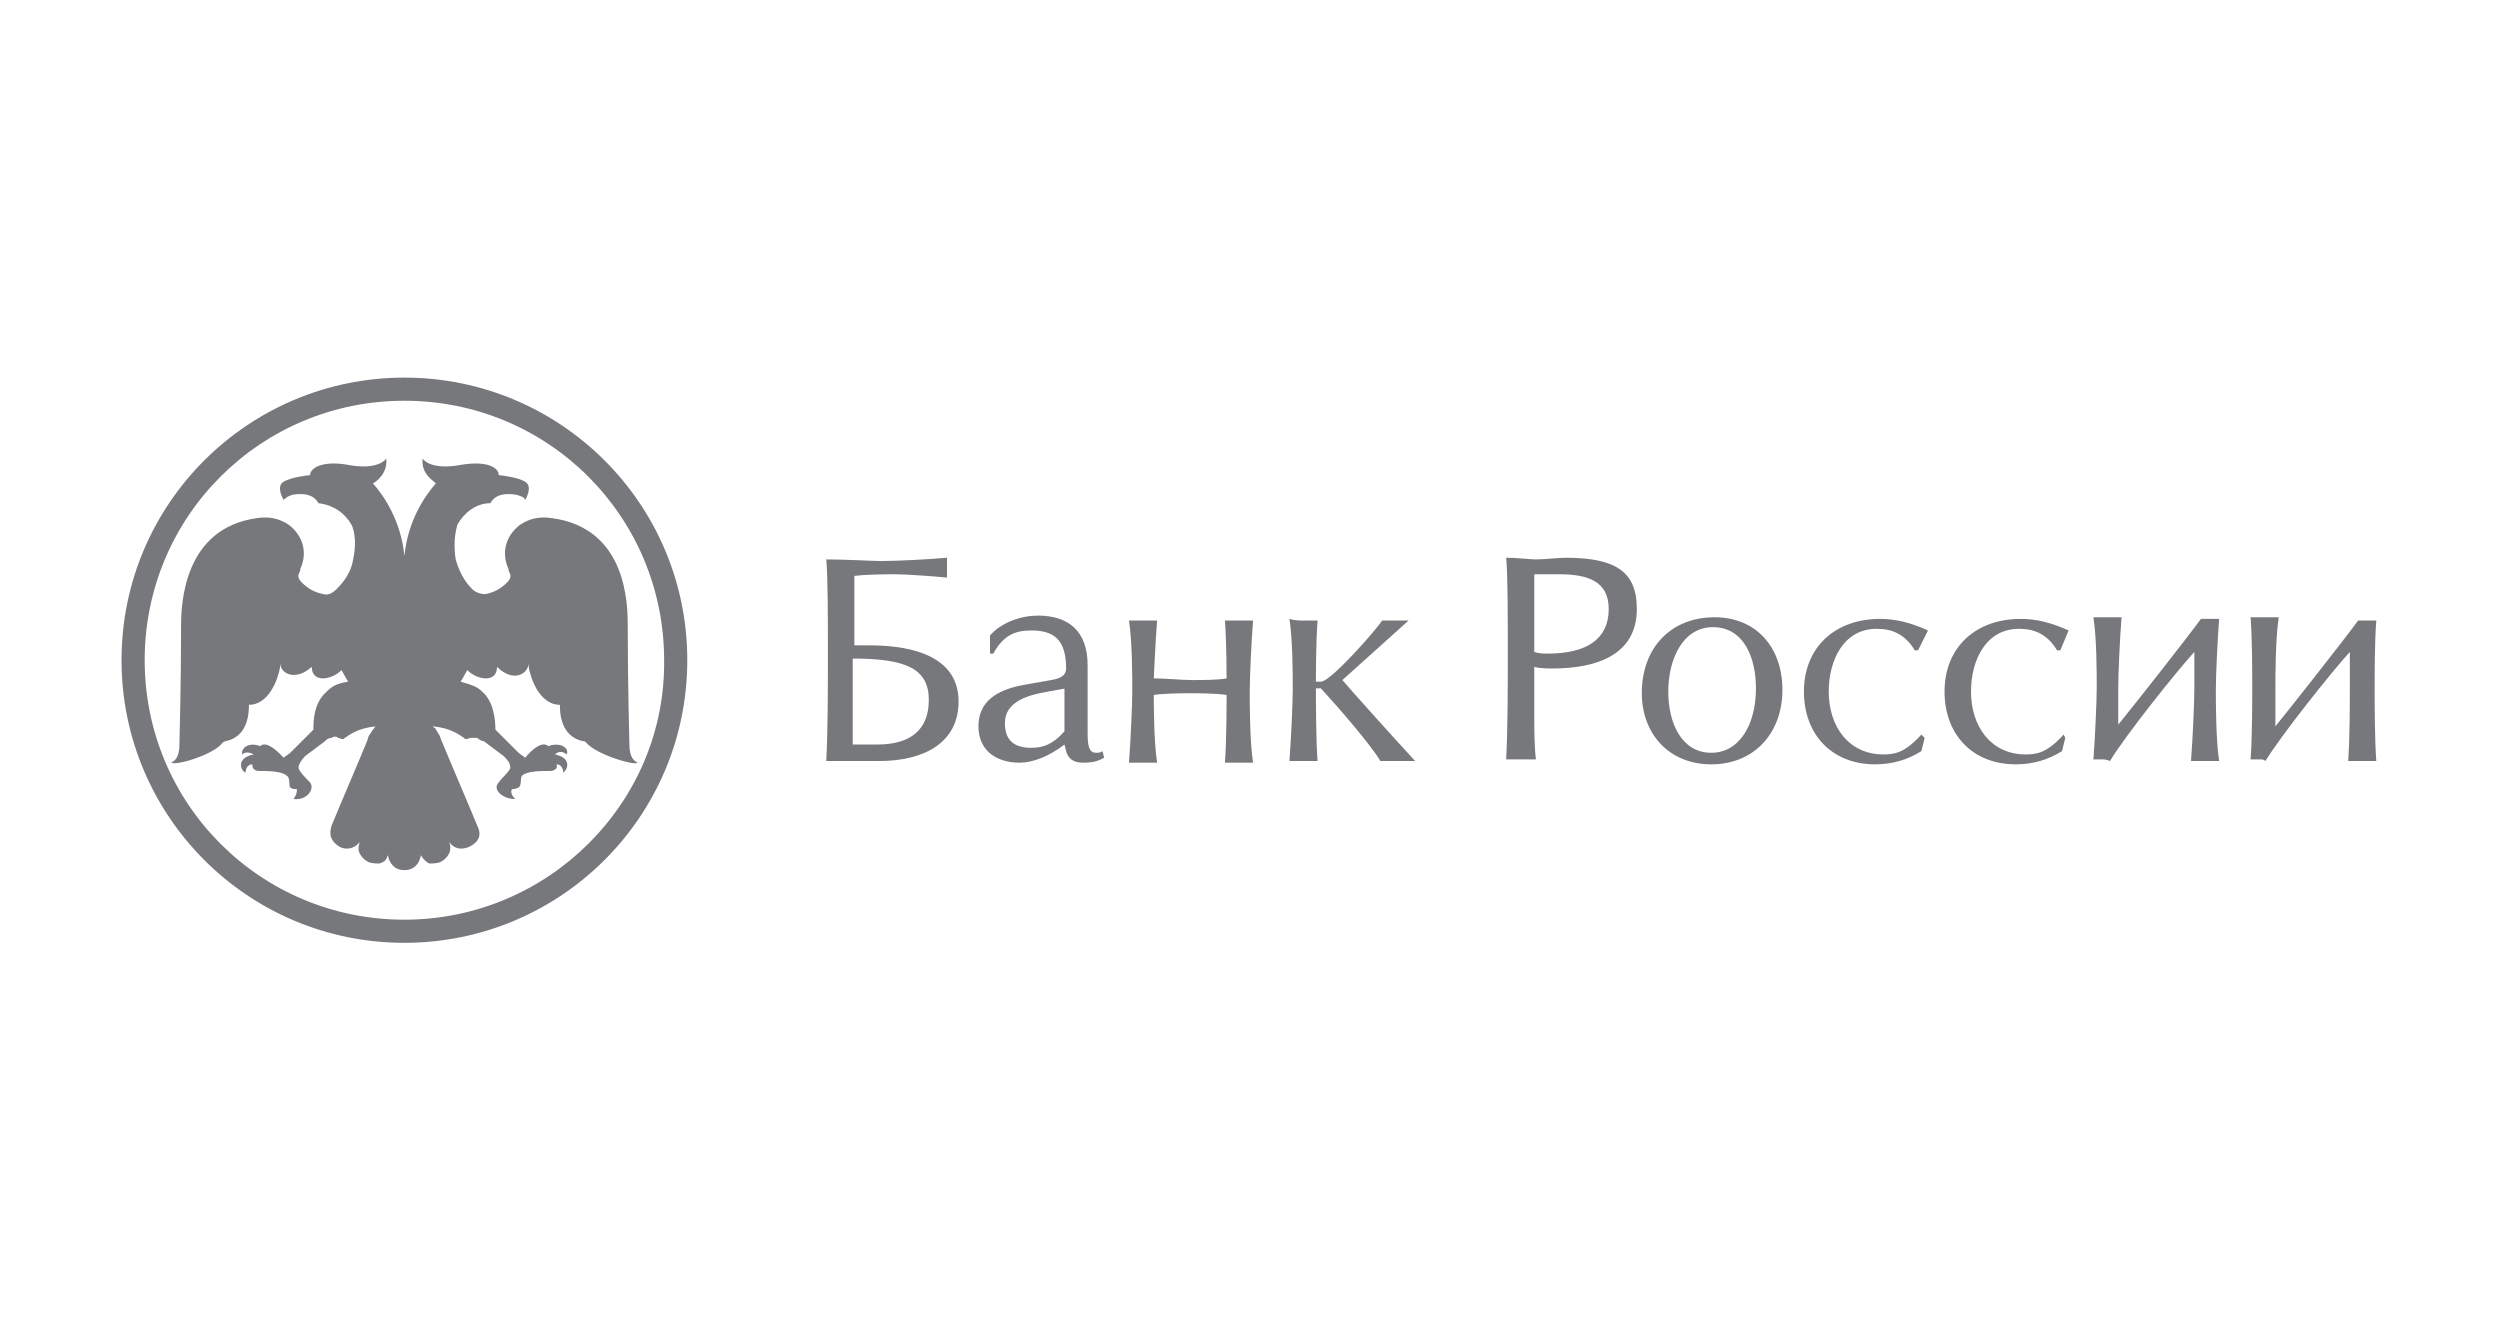 <?xml version="1.0" encoding="UTF-8"?> <svg xmlns="http://www.w3.org/2000/svg" width="1152" height="608" viewBox="0 0 1152 608" fill="none"><path d="M186.351 174C114.696 174 56 231.879 56 304.227C56 375.814 113.934 434.454 186.351 434.454C258.006 434.454 316.703 376.576 316.703 304.227C316.703 231.879 258.006 174 186.351 174ZM186.351 423.793C120.032 423.793 66.672 370.483 66.672 304.227C66.672 237.971 120.032 184.662 186.351 184.662C252.67 184.662 306.031 237.971 306.031 304.227C306.793 369.722 252.67 423.793 186.351 423.793Z" fill="#77787B"></path><path d="M186.352 400.946C190.926 400.946 193.212 397.899 193.975 394.092C194.737 395.615 196.262 397.138 197.786 397.899C199.311 397.899 201.598 397.899 203.122 397.138C204.647 396.376 206.171 394.853 206.934 393.33C207.696 391.807 207.696 389.522 206.934 387.999C209.22 391.045 212.27 391.807 216.081 390.284C220.655 387.999 222.179 384.953 219.892 380.383C214.556 367.437 209.22 355.252 203.884 342.305C203.122 340.782 203.122 340.021 202.36 338.497C201.598 337.736 201.598 336.974 200.835 336.213C200.835 335.451 200.073 335.451 199.311 334.69C207.696 335.451 211.507 338.497 213.794 340.021C214.556 340.782 214.556 340.782 216.843 340.021C217.606 340.021 219.13 340.021 219.892 340.021C220.655 340.782 222.179 341.544 222.942 341.544C225.991 343.828 229.04 346.113 232.089 348.398C233.614 349.921 235.138 351.444 235.138 353.729C235.138 355.252 230.564 359.06 229.802 360.583C226.753 363.629 231.327 368.198 237.425 368.198C235.9 366.675 235.138 365.152 235.901 363.629C236.663 363.629 237.425 363.629 238.95 362.867C240.474 362.106 239.712 358.298 240.474 357.537C242.761 355.252 248.859 355.252 253.433 355.252C254.958 355.252 257.245 354.49 256.482 352.206C258.769 352.206 259.531 354.49 259.531 356.013C261.818 354.49 263.343 349.159 255.72 347.636C257.245 346.113 259.531 346.113 261.056 347.636C262.581 345.352 258.769 341.544 252.671 343.828C252.671 343.828 249.622 340.021 241.999 349.159C241.236 348.398 239.712 347.636 238.95 346.875C235.901 343.828 228.278 336.213 228.278 336.213C228.278 331.643 227.515 323.266 222.179 318.697C219.892 316.412 217.606 315.651 212.27 314.127C212.27 314.127 214.556 310.32 215.319 308.797C219.892 313.366 229.04 314.889 229.04 307.273C236.663 314.889 243.523 310.32 243.523 305.75C243.523 308.035 244.286 310.32 245.048 312.604C245.81 314.889 249.622 324.789 258.007 324.789C258.007 327.836 258.007 339.259 268.679 341.544C269.441 341.544 269.441 341.544 270.203 342.305C274.777 347.636 292.31 352.967 293.834 351.444C292.31 350.682 290.023 349.159 290.023 343.067C290.023 339.259 289.261 317.935 289.261 288.234C289.261 277.572 288.498 243.302 254.195 238.733C248.859 237.971 244.286 238.733 239.712 241.779C233.614 246.348 230.564 253.964 234.376 262.341V263.103C235.9 265.387 235.138 266.911 233.614 268.434C230.564 271.48 227.515 273.003 223.704 273.765C221.417 273.765 219.13 273.003 217.606 271.48C213.794 267.672 211.507 263.103 209.983 257.772C208.458 247.872 210.745 242.541 210.745 241.779C213.794 236.448 219.13 231.879 225.991 231.879C229.04 225.786 238.187 228.071 238.187 228.071C240.474 228.832 241.236 228.832 241.999 230.356C241.999 230.356 245.81 224.263 241.999 221.978C238.187 219.694 229.802 218.932 229.802 218.932C229.802 215.124 223.704 212.078 211.507 214.363C197.786 216.647 194.737 211.317 194.737 211.317C193.975 218.171 199.311 221.217 200.835 222.74C195.499 228.832 187.876 240.256 186.352 256.249C184.827 240.256 177.204 228.832 171.868 222.74C173.393 221.978 178.729 218.171 177.967 211.317C177.967 211.317 174.917 216.647 161.196 214.363C149.762 212.078 142.901 215.124 142.901 218.932C142.901 218.932 134.516 219.694 130.705 221.978C126.893 224.263 130.705 230.356 130.705 230.356C131.467 229.594 132.229 228.832 134.516 228.071C134.516 228.071 143.664 225.786 146.713 231.879C153.573 232.64 158.909 236.448 161.959 241.779C161.959 241.779 165.008 247.11 162.721 257.772C161.959 263.103 158.909 267.672 155.098 271.48C153.573 273.003 151.287 274.526 149 273.765C145.188 273.003 142.139 271.48 139.09 268.434C137.565 266.911 136.803 265.387 138.328 263.103V262.341C142.139 253.964 139.09 246.348 132.992 241.779C128.418 238.733 123.844 237.971 118.508 238.733C84.967 243.302 83.443 277.572 83.443 288.234C83.443 317.935 82.681 339.259 82.681 343.067C82.681 349.159 80.394 350.682 78.869 351.444C81.156 352.967 98.689 347.636 102.5 342.305C102.5 342.305 103.262 341.544 104.025 341.544C114.697 339.259 114.697 327.836 114.697 324.789C123.082 324.789 126.893 314.889 127.656 312.604C128.418 310.32 129.18 308.035 129.18 305.75C129.18 310.32 136.041 314.127 143.664 307.273C143.664 314.889 152.811 313.366 157.385 308.797C158.147 310.32 160.434 314.127 160.434 314.127C155.098 314.889 152.811 316.412 150.524 318.697C144.426 324.028 144.426 332.405 144.426 336.213C144.426 336.213 136.803 343.828 133.754 346.875C132.992 347.636 131.467 348.398 130.705 349.159C122.32 340.021 120.033 343.828 120.033 343.828C113.934 341.544 110.885 345.352 111.648 347.636C113.172 346.113 115.459 346.875 116.984 347.636C108.598 349.159 110.885 355.252 113.172 356.013C113.172 354.49 113.934 352.206 116.221 352.206C116.221 354.49 117.746 355.252 119.27 355.252C123.082 355.252 129.942 355.252 132.229 357.537C133.754 358.298 132.992 362.106 133.754 362.867C134.516 363.629 136.041 363.629 136.803 363.629C136.803 365.152 136.803 365.914 135.278 368.198C141.377 368.96 145.188 363.629 142.901 360.583C141.377 359.06 137.565 355.252 137.565 353.729C137.565 352.206 139.09 349.921 140.614 348.398C143.664 346.113 146.713 343.828 149.762 341.544C150.524 340.782 151.287 340.021 152.811 340.021C153.573 339.259 155.098 339.259 155.86 340.021C158.147 340.782 158.147 340.782 158.909 340.021C161.196 338.497 165.008 335.451 173.393 334.69C172.631 334.69 172.631 335.451 171.868 336.213C171.106 336.974 171.106 337.736 170.344 338.497C169.581 339.259 169.581 340.782 168.819 342.305C163.483 355.252 158.147 367.437 152.811 380.383C151.287 384.953 152.811 387.999 156.623 390.284C159.672 391.807 163.483 391.045 165.77 387.999C165.008 390.284 165.008 391.807 165.77 393.33C166.532 394.853 168.057 396.376 169.581 397.138C171.106 397.899 173.393 397.899 174.917 397.899C177.204 397.138 177.967 396.376 178.729 394.092C179.491 397.899 181.778 400.946 186.352 400.946Z" fill="#77787B"></path><path d="M405.891 258.533C412.752 258.533 427.998 257.772 436.383 257.01C436.383 258.533 436.383 260.818 436.383 261.58C436.383 262.341 436.383 264.626 436.383 266.149C428.76 265.387 416.563 264.626 412.752 264.626C409.703 264.626 399.793 264.626 393.695 265.387V297.373H400.555C414.277 297.373 441.719 299.658 441.719 323.266C441.719 342.305 425.711 350.682 405.129 350.682C402.842 350.682 394.457 350.682 388.359 350.682C386.072 350.682 383.023 350.682 380.736 350.682C381.498 336.213 381.498 317.174 381.498 301.181C381.498 286.711 381.498 264.626 380.736 257.772C389.121 257.772 402.842 258.533 405.891 258.533ZM393.695 343.067C396.744 343.067 401.318 343.067 404.367 343.067C419.613 343.067 427.998 336.213 427.998 322.505C427.998 308.035 417.326 303.466 392.932 303.466V343.067H393.695Z" fill="#77787B"></path><path d="M456.201 292.804C461.537 286.711 470.685 283.665 478.308 283.665C492.029 283.665 501.176 290.519 501.176 306.512V338.497C501.176 345.351 502.701 346.875 504.988 346.875C505.75 346.875 507.275 346.875 508.037 346.113L508.799 349.159C504.988 351.444 501.176 351.444 498.889 351.444C494.316 351.444 492.029 349.159 491.266 346.113L490.504 343.067C483.644 348.398 476.021 351.444 469.922 351.444C458.488 351.444 450.865 345.351 450.865 334.69C450.865 323.266 459.25 317.935 471.447 315.651L484.406 313.366C488.98 312.604 491.266 311.081 491.266 308.035C491.266 294.327 485.168 290.519 475.258 290.519C467.636 290.519 462.3 292.804 457.726 301.181H456.201V292.804ZM491.266 317.174L482.881 318.697C473.734 320.22 463.062 323.266 463.062 333.166C463.062 340.782 466.873 344.59 475.258 344.59C480.594 344.59 485.168 343.067 490.504 336.974V317.174H491.266Z" fill="#77787B"></path><path d="M527.095 285.95C528.62 285.95 530.906 285.95 533.193 285.95C532.431 295.85 531.669 311.843 531.669 312.604C537.005 312.604 544.628 313.366 549.201 313.366C553.775 313.366 561.398 313.366 565.209 312.604C565.209 311.843 565.209 295.85 564.447 285.95C566.734 285.95 569.783 285.95 571.308 285.95C572.832 285.95 575.119 285.95 577.406 285.95C576.644 295.85 575.881 311.843 575.881 318.697C575.881 324.028 575.881 341.544 577.406 351.444C575.119 351.444 573.595 351.444 571.308 351.444C569.021 351.444 566.734 351.444 564.447 351.444C565.209 341.544 565.209 324.028 565.209 320.22C559.873 319.458 551.488 319.458 549.201 319.458C545.39 319.458 537.005 319.458 531.669 320.22C531.669 324.789 531.669 341.544 533.193 351.444C530.906 351.444 529.382 351.444 527.095 351.444C524.808 351.444 522.521 351.444 520.234 351.444C520.997 341.544 521.759 324.028 521.759 318.697C521.759 311.843 521.759 295.85 520.234 285.95C522.521 285.95 525.57 285.95 527.095 285.95Z" fill="#77787B"></path><path d="M601.036 285.95C602.561 285.95 604.848 285.95 607.135 285.95C606.372 295.85 606.372 311.843 606.372 314.127H608.659C613.233 314.127 634.577 289.757 636.864 285.95C638.389 285.95 641.438 285.95 642.962 285.95C644.487 285.95 647.536 285.95 649.061 285.95L618.569 313.366C622.381 317.935 642.962 340.782 652.11 350.682C648.298 350.682 646.011 350.682 644.487 350.682C642.2 350.682 638.388 350.682 636.102 350.682C631.528 343.067 617.044 326.312 608.659 317.174H606.372C606.372 321.743 606.372 340.782 607.135 350.682C605.61 350.682 603.323 350.682 601.036 350.682C598.75 350.682 596.463 350.682 594.176 350.682C594.938 340.782 595.7 323.266 595.7 317.935C595.7 311.081 595.7 295.088 594.176 285.188C596.463 285.95 598.75 285.95 601.036 285.95Z" fill="#77787B"></path><path d="M707.756 257.772C712.33 257.772 717.666 257.01 721.478 257.01C745.109 257.01 754.256 263.864 754.256 280.619C754.256 301.181 736.723 308.035 715.379 308.035C713.855 308.035 709.281 308.035 706.994 307.273V329.359C706.994 335.451 706.994 343.828 707.756 349.921C705.47 349.921 703.183 349.921 700.896 349.921C698.609 349.921 695.56 349.921 694.035 349.921C694.797 335.451 694.797 316.412 694.797 300.419C694.797 285.95 694.797 263.864 694.035 257.01C699.371 257.01 704.707 257.772 707.756 257.772ZM713.092 301.181C731.387 301.181 741.297 294.327 741.297 280.619C741.297 267.672 731.387 264.626 718.428 264.626C716.141 264.626 708.519 264.626 706.994 264.626V300.419C709.281 301.181 711.568 301.181 713.092 301.181Z" fill="#77787B"></path><path d="M821.337 317.935C821.337 337.736 808.379 352.206 788.559 352.206C768.74 352.206 756.543 337.736 756.543 319.458C756.543 298.135 770.264 284.427 790.084 284.427C809.141 284.427 821.337 298.135 821.337 317.935ZM768.74 318.697C768.74 333.167 774.838 346.875 788.559 346.875C801.518 346.875 809.141 333.928 809.141 317.174C809.141 303.466 803.805 288.996 789.321 288.996C775.6 288.996 768.74 303.466 768.74 318.697Z" fill="#77787B"></path><path d="M883.845 299.658H882.32C877.747 292.042 871.648 289.757 864.788 289.757C849.542 289.757 842.681 304.227 842.681 318.697C842.681 334.69 851.829 347.636 867.837 347.636C873.173 347.636 877.747 346.875 885.37 338.497L886.894 340.021L885.37 346.113C879.271 349.921 872.411 352.206 864.025 352.206C844.206 352.206 831.247 338.497 831.247 318.697C831.247 298.135 845.731 285.188 866.312 285.188C873.173 285.188 880.034 286.711 888.419 290.519L883.845 299.658Z" fill="#77787B"></path><path d="M949.403 299.658H947.879C943.305 292.042 937.207 289.757 930.346 289.757C915.1 289.757 908.24 304.227 908.24 318.697C908.24 334.69 917.387 347.636 933.395 347.636C938.731 347.636 943.305 346.875 950.928 338.497L951.69 340.021L950.165 346.113C944.067 349.921 937.207 352.206 928.821 352.206C909.002 352.206 896.043 338.497 896.043 318.697C896.043 298.135 910.526 285.188 931.108 285.188C937.969 285.188 944.829 286.711 953.215 290.519L949.403 299.658Z" fill="#77787B"></path><path d="M968.46 349.921C967.698 349.921 965.411 349.921 964.648 349.921C965.411 340.021 966.173 322.505 966.173 317.174C966.173 310.32 966.173 294.327 964.648 284.427C966.935 284.427 969.984 284.427 971.509 284.427C973.034 284.427 975.32 284.427 977.607 284.427C976.845 294.327 976.083 310.32 976.083 317.174C976.083 322.505 976.083 330.12 976.083 333.928C982.943 325.551 1008.1 293.565 1014.2 285.188C1015.72 285.188 1016.48 285.188 1018.01 285.188C1018.77 285.188 1021.82 285.188 1022.58 285.188C1021.82 295.088 1021.06 311.081 1021.06 317.935C1021.06 323.266 1021.06 340.782 1022.58 350.683C1020.3 350.683 1018.77 350.683 1016.48 350.683C1014.2 350.683 1011.91 350.683 1009.62 350.683C1010.39 340.782 1011.15 323.266 1011.15 317.935C1011.15 311.081 1011.15 302.704 1011.15 300.419C1002.76 309.558 979.132 339.259 972.271 350.683C970.747 349.921 969.222 349.921 968.46 349.921Z" fill="#77787B"></path><path d="M1040.88 349.921C1040.12 349.921 1037.83 349.921 1037.07 349.921C1037.83 340.021 1037.83 322.505 1037.83 317.174C1037.83 310.32 1037.83 294.327 1037.07 284.427C1039.35 284.427 1042.4 284.427 1043.93 284.427C1045.45 284.427 1047.74 284.427 1050.03 284.427C1048.5 295.088 1048.5 311.081 1048.5 317.935C1048.5 323.266 1048.5 330.882 1048.5 334.69C1055.36 326.312 1080.52 294.327 1086.62 285.95C1088.14 285.95 1088.9 285.95 1090.43 285.95C1091.19 285.95 1094.24 285.95 1095 285.95C1094.24 295.088 1094.24 311.081 1094.24 317.935C1094.24 323.266 1094.24 340.782 1095 350.683C1092.71 350.683 1091.19 350.683 1088.9 350.683C1086.62 350.683 1084.33 350.683 1082.04 350.683C1082.8 340.782 1082.8 323.266 1082.8 317.935C1082.8 311.081 1082.8 302.704 1082.8 300.419C1074.42 309.558 1050.79 339.259 1043.93 350.683C1043.16 349.921 1042.4 349.921 1040.88 349.921Z" fill="#77787B"></path></svg> 
